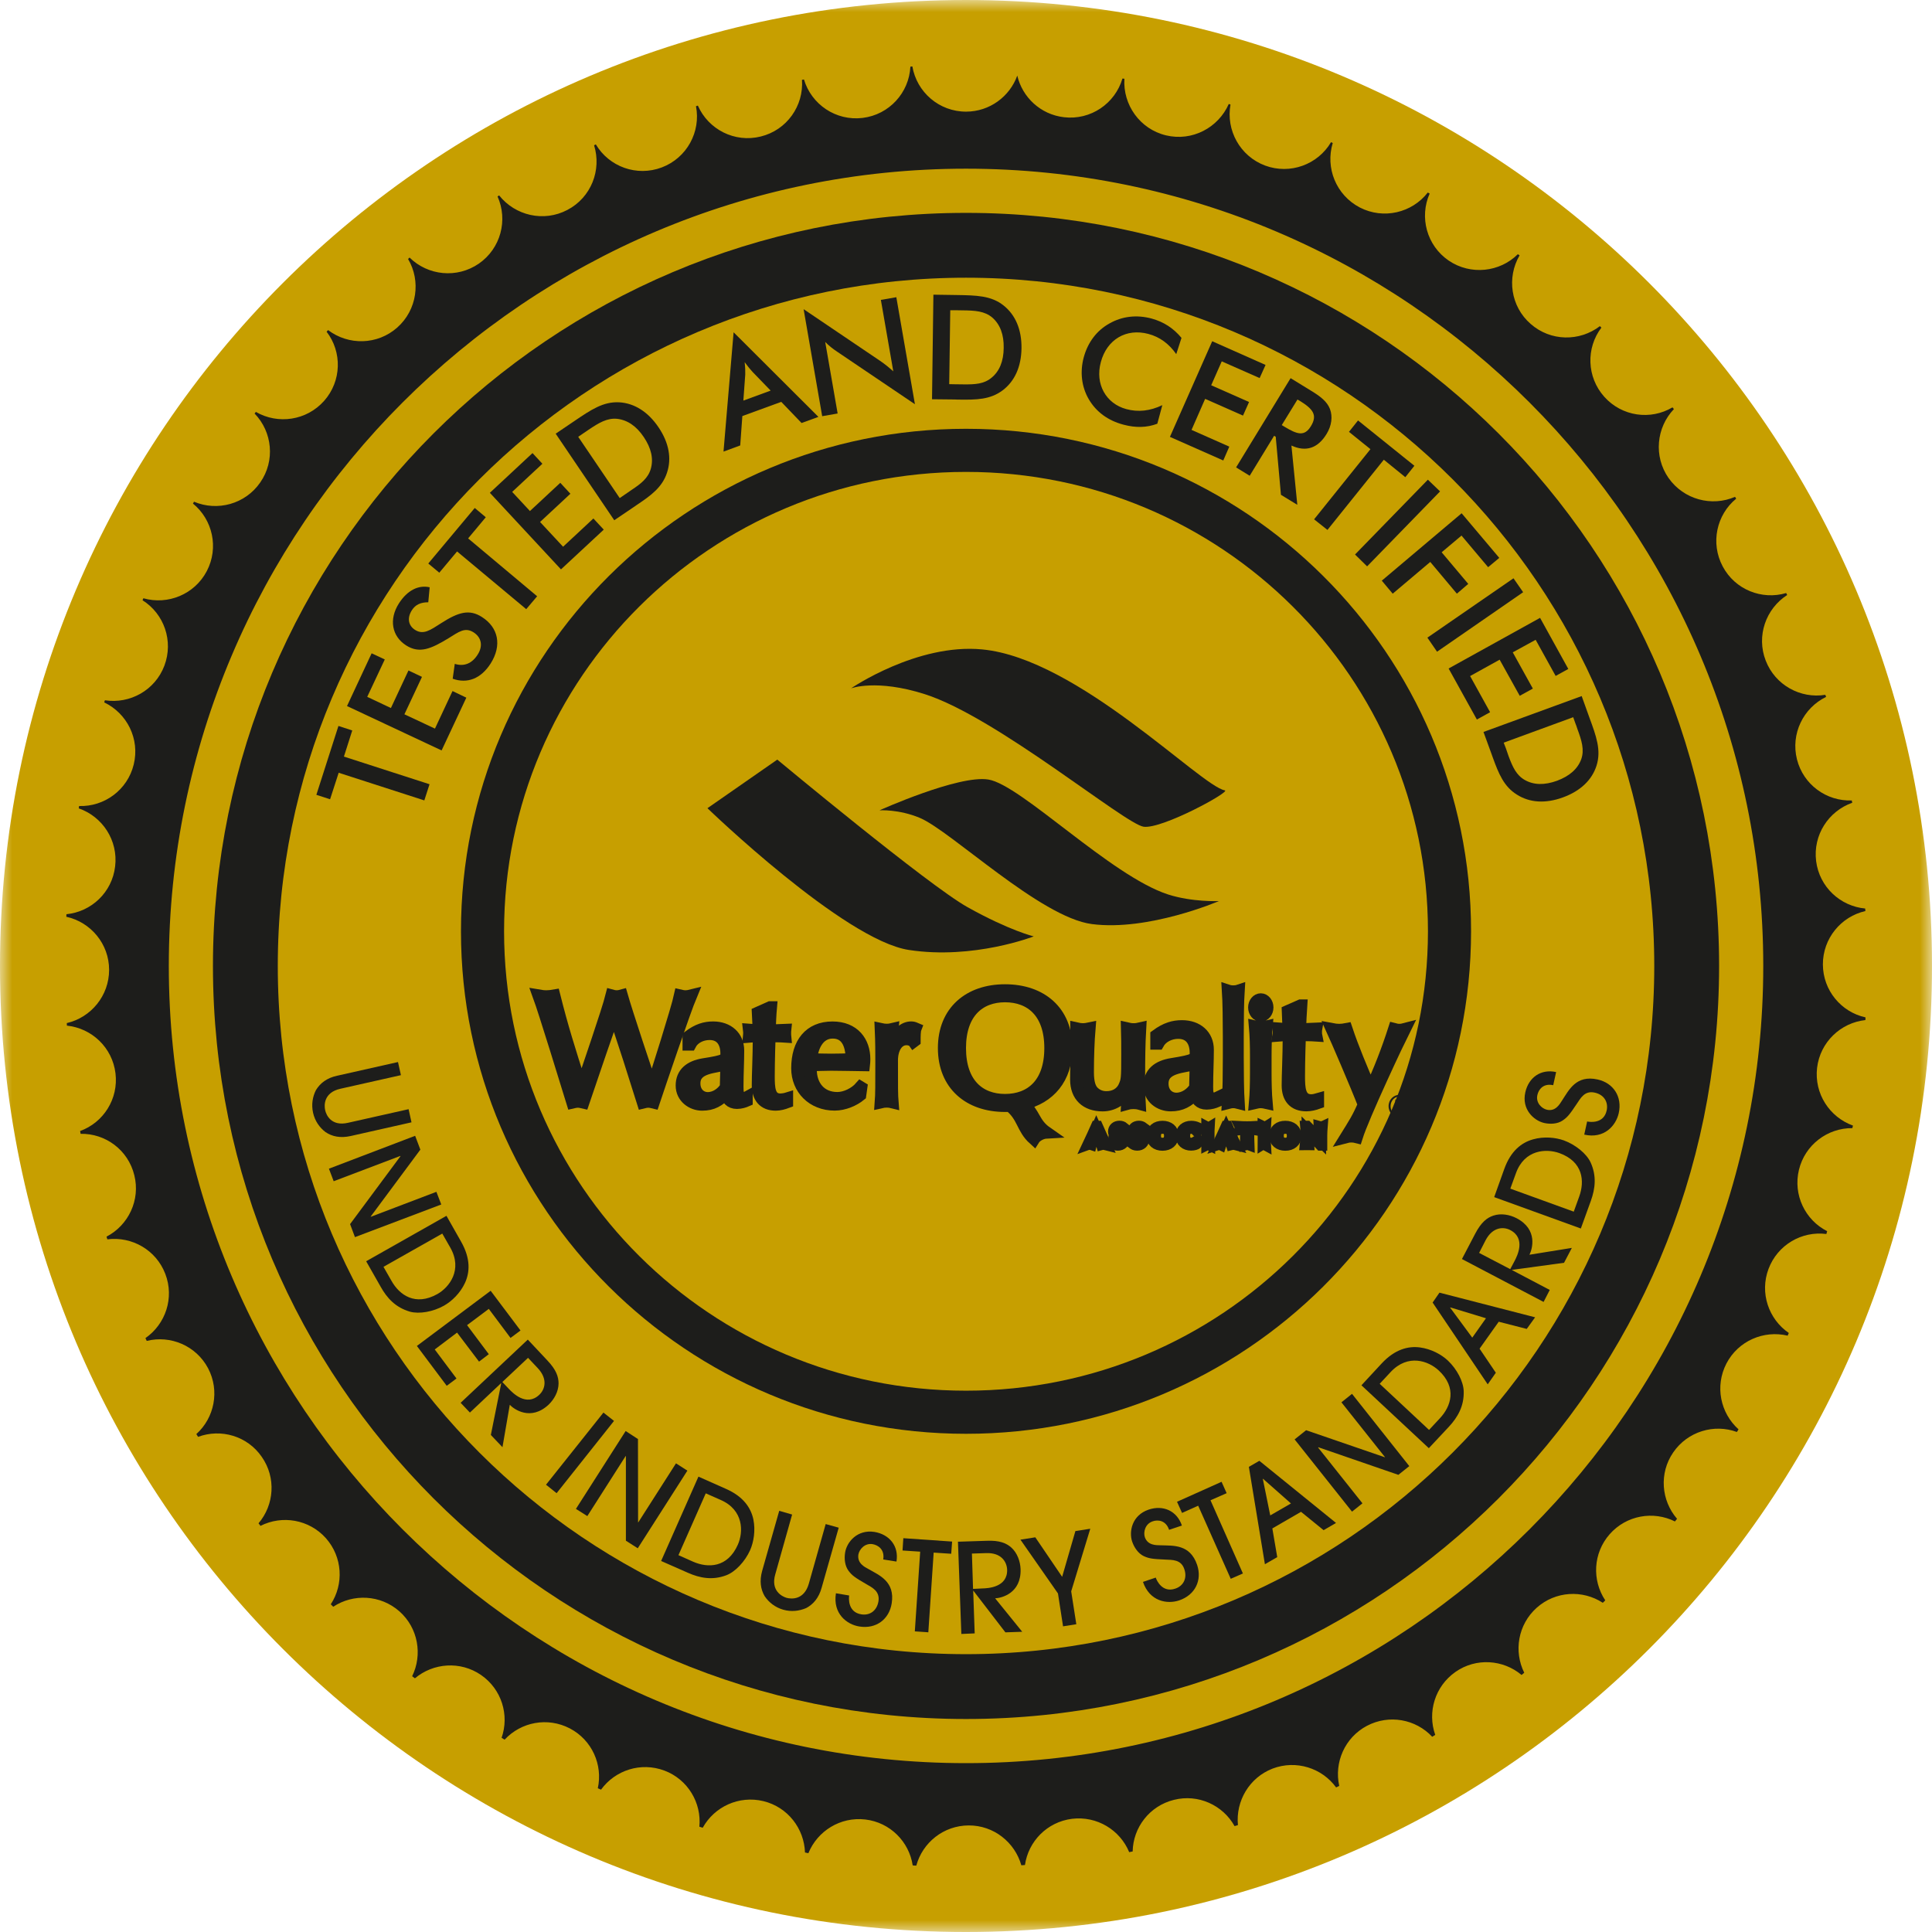 <?xml version="1.0" encoding="UTF-8"?>
<svg width="80px" viewBox="0 0 80 80" version="1.1" xmlns="http://www.w3.org/2000/svg" xmlns:xlink="http://www.w3.org/1999/xlink">
    <defs>
        <polygon id="path-1" points="0 8e-05 80 8e-05 80 80 0 80"></polygon>
    </defs>
    <g id="Page-1" stroke="none" stroke-width="1" fill="none" fill-rule="evenodd">
        <g id="home-copy-2" transform="translate(-537, -4013)">
            <g id="Group-190" transform="translate(537, 4013)">
                <g id="Group-3">
                    <mask id="mask-2" fill="white">
                        <use xlink:href="#path-1"></use>
                    </mask>
                    <g id="Clip-2"></g>
                    <path d="M0,39.998 C0,17.909 17.908,8e-05 39.998,8e-05 C62.091,8e-05 80,17.909 80,39.998 C80,62.086 62.091,80 39.998,80 C17.908,80 0,62.086 0,39.998" id="Fill-1" fill="#C79F00" mask="url(#mask-2)"></path>
                </g>
                <path d="M60.021,38.562 C60.021,49.562 51.057,58.478 40.001,58.478 C28.944,58.478 19.98,49.562 19.98,38.562 C19.98,27.564 28.944,18.648 40.001,18.648 C51.057,18.648 60.021,27.564 60.021,38.562 Z" id="Stroke-4" stroke="#1D1D1B" stroke-width="1.785"></path>
                <path d="M29.294,33.466 L32.186,31.454 C32.186,31.454 38.455,36.67 40.067,37.566 C41.799,38.533 42.805,38.774 42.805,38.774 C42.805,38.774 40.317,39.746 37.637,39.336 C34.952,38.932 29.294,33.466 29.294,33.466" id="Fill-6" fill="#1D1D1B"></path>
                <path d="M50.718,32.727 C50.983,32.771 48.139,34.33 47.36,34.234 C46.58,34.127 41.273,29.696 38.295,28.744 C36.284,28.104 35.24,28.503 35.24,28.503 C35.24,28.503 37.972,26.631 40.672,26.891 C44.632,27.267 49.717,32.554 50.718,32.727" id="Fill-8" fill="#1D1D1B"></path>
                <path d="M36.418,33.554 C36.418,33.554 39.7,32.076 40.927,32.279 C42.278,32.496 45.988,36.263 48.365,37.037 C49.366,37.36 50.472,37.312 50.472,37.312 C50.472,37.312 47.556,38.568 45.213,38.264 C43.082,37.99 39.372,34.405 38.088,33.867 C37.216,33.501 36.418,33.554 36.418,33.554" id="Fill-10" fill="#1D1D1B"></path>
                <path d="M22.302,41.222 C22.413,41.241 22.514,41.255 22.624,41.255 C22.734,41.255 22.841,41.241 22.951,41.222 C23.278,42.526 23.552,43.397 24.072,45.023 L24.082,45.023 C24.313,44.315 25.159,41.881 25.323,41.222 C25.39,41.241 25.462,41.255 25.535,41.255 C25.607,41.255 25.679,41.241 25.747,41.222 C25.944,41.915 26.757,44.355 26.983,45.023 L26.998,45.023 C27.194,44.451 28.037,41.78 28.157,41.222 C28.239,41.241 28.306,41.255 28.388,41.255 C28.465,41.255 28.538,41.241 28.614,41.222 C28.359,41.828 27.291,44.971 27.065,45.653 C26.993,45.635 26.916,45.619 26.844,45.619 C26.771,45.619 26.694,45.635 26.622,45.653 C26.247,44.451 25.857,43.243 25.434,41.972 L25.419,41.972 C25.208,42.565 24.558,44.451 24.154,45.653 C24.078,45.635 24.005,45.619 23.928,45.619 C23.851,45.619 23.779,45.635 23.702,45.653 C23.485,44.951 22.551,41.901 22.302,41.222" id="Fill-12" fill="#1D1D1B"></path>
                <path d="M22.302,41.222 C22.413,41.241 22.514,41.255 22.624,41.255 C22.734,41.255 22.841,41.241 22.951,41.222 C23.278,42.526 23.552,43.397 24.072,45.023 L24.082,45.023 C24.313,44.315 25.159,41.881 25.323,41.222 C25.39,41.241 25.462,41.255 25.535,41.255 C25.607,41.255 25.679,41.241 25.747,41.222 C25.944,41.915 26.757,44.355 26.983,45.023 L26.998,45.023 C27.194,44.451 28.037,41.78 28.157,41.222 C28.239,41.241 28.306,41.255 28.388,41.255 C28.465,41.255 28.538,41.241 28.614,41.222 C28.359,41.828 27.291,44.971 27.065,45.653 C26.993,45.635 26.916,45.619 26.844,45.619 C26.771,45.619 26.694,45.635 26.622,45.653 C26.247,44.451 25.857,43.243 25.434,41.972 L25.419,41.972 C25.208,42.565 24.558,44.451 24.154,45.653 C24.078,45.635 24.005,45.619 23.928,45.619 C23.851,45.619 23.779,45.635 23.702,45.653 C23.485,44.951 22.551,41.901 22.302,41.222 Z" id="Stroke-14" stroke="#1D1D1B" stroke-width="0.5"></path>
                <path d="M30.08,44.061 C29.643,44.206 28.753,44.163 28.753,44.86 C28.753,45.264 29.028,45.471 29.306,45.471 C29.628,45.471 29.908,45.259 30.056,45.019 L30.08,44.061 Z M28.512,42.921 C28.892,42.632 29.196,42.546 29.532,42.546 C30.143,42.546 30.566,42.926 30.566,43.499 C30.566,43.979 30.537,44.451 30.537,44.99 C30.537,45.202 30.537,45.462 30.783,45.462 C30.827,45.462 30.874,45.462 30.918,45.438 L30.918,45.577 C30.831,45.615 30.677,45.669 30.514,45.669 C30.24,45.669 30.1,45.491 30.076,45.269 C29.772,45.577 29.508,45.741 29.075,45.741 C28.652,45.741 28.228,45.438 28.228,44.951 C28.228,44.437 28.575,44.163 29.128,44.071 C30.052,43.927 30.08,43.874 30.08,43.623 C30.08,43.195 29.888,42.815 29.383,42.815 C29.046,42.815 28.724,42.975 28.58,43.253 L28.512,43.253 L28.512,42.921 Z" id="Fill-16" fill="#1D1D1B"></path>
                <path d="M30.08,44.061 C29.643,44.206 28.753,44.163 28.753,44.86 C28.753,45.264 29.028,45.471 29.306,45.471 C29.628,45.471 29.908,45.259 30.056,45.019 L30.08,44.061 Z M28.512,42.921 C28.892,42.632 29.196,42.546 29.532,42.546 C30.143,42.546 30.566,42.926 30.566,43.499 C30.566,43.979 30.537,44.451 30.537,44.99 C30.537,45.202 30.537,45.462 30.783,45.462 C30.827,45.462 30.874,45.462 30.918,45.438 L30.918,45.577 C30.831,45.615 30.677,45.669 30.514,45.669 C30.24,45.669 30.1,45.491 30.076,45.269 C29.772,45.577 29.508,45.741 29.075,45.741 C28.652,45.741 28.228,45.438 28.228,44.951 C28.228,44.437 28.575,44.163 29.128,44.071 C30.052,43.927 30.08,43.874 30.08,43.623 C30.08,43.195 29.888,42.815 29.383,42.815 C29.046,42.815 28.724,42.975 28.58,43.253 L28.512,43.253 L28.512,42.921 Z" id="Stroke-18" stroke="#1D1D1B" stroke-width="0.5"></path>
                <path d="M31.889,41.709 L31.923,41.709 C31.894,42.031 31.884,42.349 31.87,42.666 C31.956,42.666 32.235,42.661 32.514,42.648 C32.509,42.695 32.509,42.738 32.509,42.782 C32.509,42.829 32.509,42.873 32.514,42.922 C32.303,42.907 32.019,42.907 31.87,42.907 C31.86,42.969 31.831,43.99 31.831,44.553 C31.831,45.038 31.84,45.529 32.317,45.529 C32.384,45.529 32.514,45.51 32.591,45.486 L32.591,45.64 C32.451,45.693 32.279,45.741 32.124,45.741 C31.624,45.741 31.379,45.433 31.379,44.933 C31.379,44.457 31.417,43.874 31.422,42.907 C31.302,42.907 31.167,42.907 31.013,42.922 C31.018,42.869 31.023,42.825 31.023,42.773 C31.023,42.725 31.018,42.686 31.013,42.642 C31.191,42.657 31.326,42.661 31.412,42.661 C31.407,42.493 31.399,42.214 31.383,41.935 L31.889,41.709 Z" id="Fill-20" fill="#1D1D1B"></path>
                <path d="M31.889,41.709 L31.923,41.709 C31.894,42.031 31.884,42.349 31.87,42.666 C31.956,42.666 32.235,42.661 32.514,42.648 C32.509,42.695 32.509,42.738 32.509,42.782 C32.509,42.829 32.509,42.873 32.514,42.922 C32.303,42.907 32.019,42.907 31.87,42.907 C31.86,42.969 31.831,43.99 31.831,44.553 C31.831,45.038 31.84,45.529 32.317,45.529 C32.384,45.529 32.514,45.51 32.591,45.486 L32.591,45.64 C32.451,45.693 32.279,45.741 32.124,45.741 C31.624,45.741 31.379,45.433 31.379,44.933 C31.379,44.457 31.417,43.874 31.422,42.907 C31.302,42.907 31.167,42.907 31.013,42.922 C31.018,42.869 31.023,42.825 31.023,42.773 C31.023,42.725 31.018,42.686 31.013,42.642 C31.191,42.657 31.326,42.661 31.412,42.661 C31.407,42.493 31.399,42.214 31.383,41.935 L31.889,41.709 Z" id="Stroke-22" stroke="#1D1D1B" stroke-width="0.5"></path>
                <path d="M33.59,43.861 C33.85,43.871 34.153,43.88 34.418,43.88 C34.702,43.88 35,43.871 35.265,43.861 C35.265,43.404 35.144,42.755 34.48,42.755 C33.859,42.755 33.619,43.399 33.59,43.861 M34.471,42.547 C35.361,42.547 35.789,43.144 35.789,43.856 C35.789,43.939 35.784,44.02 35.774,44.107 C35.317,44.102 34.865,44.087 34.413,44.087 C34.134,44.087 33.859,44.102 33.575,44.107 C33.571,44.169 33.571,44.227 33.571,44.284 C33.571,44.953 33.966,45.468 34.673,45.468 C35.014,45.468 35.408,45.271 35.631,45.015 L35.664,45.035 L35.62,45.347 C35.366,45.555 34.956,45.738 34.562,45.738 C33.643,45.738 33.012,45.083 33.012,44.237 C33.012,43.192 33.533,42.547 34.471,42.547" id="Fill-24" fill="#1D1D1B"></path>
                <path d="M33.59,43.861 C33.85,43.871 34.153,43.88 34.418,43.88 C34.702,43.88 35,43.871 35.265,43.861 C35.265,43.404 35.144,42.755 34.48,42.755 C33.859,42.755 33.619,43.399 33.59,43.861 Z M34.471,42.547 C35.361,42.547 35.789,43.144 35.789,43.856 C35.789,43.939 35.784,44.02 35.774,44.107 C35.317,44.102 34.865,44.087 34.413,44.087 C34.134,44.087 33.859,44.102 33.575,44.107 C33.571,44.169 33.571,44.227 33.571,44.284 C33.571,44.953 33.966,45.468 34.673,45.468 C35.014,45.468 35.408,45.271 35.631,45.015 L35.664,45.035 L35.62,45.347 C35.366,45.555 34.956,45.738 34.562,45.738 C33.643,45.738 33.012,45.083 33.012,44.237 C33.012,43.192 33.533,42.547 34.471,42.547 Z" id="Stroke-26" stroke="#1D1D1B" stroke-width="0.5"></path>
                <path d="M37.827,43.131 C37.789,43.078 37.655,43.03 37.539,43.03 C37.159,43.03 36.933,43.414 36.933,43.911 C36.933,45.017 36.933,45.354 36.957,45.643 C36.879,45.623 36.798,45.614 36.721,45.614 C36.635,45.614 36.557,45.623 36.471,45.643 C36.495,45.335 36.495,44.839 36.495,44.127 L36.495,43.925 C36.495,43.593 36.495,43.155 36.471,42.612 C36.557,42.631 36.635,42.641 36.721,42.641 C36.798,42.641 36.879,42.631 36.957,42.612 C36.928,42.914 36.928,43.069 36.928,43.222 L36.938,43.232 C37.163,42.775 37.447,42.545 37.722,42.545 C37.794,42.545 37.833,42.554 37.91,42.587 C37.871,42.688 37.871,42.924 37.871,43.098 L37.827,43.131 Z" id="Fill-28" fill="#1D1D1B"></path>
                <path d="M37.827,43.131 C37.789,43.078 37.655,43.03 37.539,43.03 C37.159,43.03 36.933,43.414 36.933,43.911 C36.933,45.017 36.933,45.354 36.957,45.643 C36.879,45.623 36.798,45.614 36.721,45.614 C36.635,45.614 36.557,45.623 36.471,45.643 C36.495,45.335 36.495,44.839 36.495,44.127 L36.495,43.925 C36.495,43.593 36.495,43.155 36.471,42.612 C36.557,42.631 36.635,42.641 36.721,42.641 C36.798,42.641 36.879,42.631 36.957,42.612 C36.928,42.914 36.928,43.069 36.928,43.222 L36.938,43.232 C37.163,42.775 37.447,42.545 37.722,42.545 C37.794,42.545 37.833,42.554 37.91,42.587 C37.871,42.688 37.871,42.924 37.871,43.098 L37.827,43.131 Z" id="Stroke-30" stroke="#1D1D1B" stroke-width="0.5"></path>
                <path d="M57.865,45.774 L57.95,45.774 C58.023,45.774 58.09,45.769 58.09,45.683 C58.09,45.611 58.028,45.596 57.975,45.596 L57.865,45.596 L57.865,45.774 Z M57.778,45.529 L57.99,45.529 C58.114,45.529 58.173,45.582 58.173,45.688 C58.173,45.789 58.114,45.827 58.033,45.837 L58.186,46.082 L58.095,46.082 L57.95,45.846 L57.865,45.846 L57.865,46.082 L57.778,46.082 L57.778,45.529 Z M57.961,46.207 C58.173,46.207 58.336,46.034 58.336,45.803 C58.336,45.577 58.173,45.404 57.961,45.404 C57.745,45.404 57.581,45.577 57.581,45.803 C57.581,46.034 57.745,46.207 57.961,46.207 L57.961,46.207 Z M57.961,45.331 C58.211,45.331 58.418,45.533 58.418,45.803 C58.418,46.077 58.211,46.28 57.961,46.28 C57.706,46.28 57.498,46.077 57.498,45.803 C57.498,45.533 57.706,45.331 57.961,45.331 L57.961,45.331 Z" id="Fill-32" fill="#1D1D1B"></path>
                <path d="M41.616,41.252 C40.564,41.252 39.75,41.916 39.75,43.398 C39.75,44.884 40.564,45.548 41.616,45.548 C42.68,45.548 43.493,44.884 43.493,43.398 C43.493,41.916 42.68,41.252 41.616,41.252 M41.616,41.006 C43.113,41.006 44.157,41.882 44.157,43.398 C44.157,44.653 43.45,45.462 42.367,45.712 C42.848,46.092 42.791,46.515 43.339,46.896 C43.103,46.909 42.887,47.054 42.815,47.169 C42.319,46.722 42.376,46.24 41.814,45.788 C41.747,45.794 41.689,45.794 41.616,45.794 C40.13,45.794 39.086,44.918 39.086,43.398 C39.086,41.882 40.13,41.006 41.616,41.006" id="Fill-34" fill="#1D1D1B"></path>
                <path d="M41.616,41.252 C40.564,41.252 39.75,41.916 39.75,43.398 C39.75,44.884 40.564,45.548 41.616,45.548 C42.68,45.548 43.493,44.884 43.493,43.398 C43.493,41.916 42.68,41.252 41.616,41.252 Z M41.616,41.006 C43.113,41.006 44.157,41.882 44.157,43.398 C44.157,44.653 43.45,45.462 42.367,45.712 C42.848,46.092 42.791,46.515 43.339,46.896 C43.103,46.909 42.887,47.054 42.815,47.169 C42.319,46.722 42.376,46.24 41.814,45.788 C41.747,45.794 41.689,45.794 41.616,45.794 C40.13,45.794 39.086,44.918 39.086,43.398 C39.086,41.882 40.13,41.006 41.616,41.006 Z" id="Stroke-36" stroke="#1D1D1B" stroke-width="0.5"></path>
                <path d="M44.58,43.624 C44.58,43.316 44.575,42.95 44.57,42.584 C44.657,42.604 44.758,42.619 44.844,42.619 C44.927,42.619 45.018,42.604 45.114,42.584 C45.071,43.095 45.047,43.763 45.047,44.399 C45.047,44.851 45.138,45.067 45.249,45.192 C45.374,45.327 45.557,45.433 45.816,45.433 C46.182,45.433 46.428,45.25 46.543,45.015 C46.672,44.731 46.678,44.683 46.678,43.658 C46.678,43.302 46.678,42.898 46.668,42.584 C46.755,42.604 46.841,42.619 46.942,42.619 C47.038,42.619 47.125,42.604 47.212,42.584 C47.173,43.263 47.168,43.879 47.168,44.572 C47.168,44.957 47.173,45.341 47.193,45.707 C47.106,45.683 47.02,45.674 46.937,45.674 C46.851,45.674 46.764,45.683 46.678,45.707 C46.692,45.515 46.692,45.327 46.692,45.144 L46.678,45.144 C46.456,45.548 46.072,45.77 45.658,45.77 C44.974,45.77 44.561,45.38 44.561,44.702 C44.561,44.244 44.58,43.946 44.58,43.624" id="Fill-38" fill="#1D1D1B"></path>
                <path d="M44.58,43.624 C44.58,43.316 44.575,42.95 44.57,42.584 C44.657,42.604 44.758,42.619 44.844,42.619 C44.927,42.619 45.018,42.604 45.114,42.584 C45.071,43.095 45.047,43.763 45.047,44.399 C45.047,44.851 45.138,45.067 45.249,45.192 C45.374,45.327 45.557,45.433 45.816,45.433 C46.182,45.433 46.428,45.25 46.543,45.015 C46.672,44.731 46.678,44.683 46.678,43.658 C46.678,43.302 46.678,42.898 46.668,42.584 C46.755,42.604 46.841,42.619 46.942,42.619 C47.038,42.619 47.125,42.604 47.212,42.584 C47.173,43.263 47.168,43.879 47.168,44.572 C47.168,44.957 47.173,45.341 47.193,45.707 C47.106,45.683 47.02,45.674 46.937,45.674 C46.851,45.674 46.764,45.683 46.678,45.707 C46.692,45.515 46.692,45.327 46.692,45.144 L46.678,45.144 C46.456,45.548 46.072,45.77 45.658,45.77 C44.974,45.77 44.561,45.38 44.561,44.702 C44.561,44.244 44.58,43.946 44.58,43.624 Z" id="Stroke-40" stroke="#1D1D1B" stroke-width="0.5"></path>
                <path d="M49.513,44.047 C49.056,44.196 48.137,44.153 48.137,44.869 C48.137,45.284 48.421,45.496 48.709,45.496 C49.047,45.496 49.335,45.274 49.489,45.033 L49.513,44.047 Z M47.882,42.872 C48.281,42.58 48.595,42.493 48.945,42.493 C49.58,42.493 50.013,42.877 50.013,43.464 C50.013,43.96 49.984,44.446 49.984,44.999 C49.984,45.216 49.984,45.485 50.244,45.485 C50.283,45.485 50.336,45.485 50.384,45.462 L50.384,45.605 C50.293,45.644 50.133,45.697 49.961,45.697 C49.676,45.697 49.532,45.514 49.508,45.288 C49.191,45.605 48.921,45.769 48.474,45.769 C48.027,45.769 47.594,45.462 47.594,44.961 C47.594,44.436 47.949,44.153 48.522,44.062 C49.48,43.907 49.513,43.855 49.513,43.599 C49.513,43.157 49.316,42.767 48.787,42.767 C48.44,42.767 48.108,42.935 47.954,43.215 L47.882,43.215 L47.882,42.872 Z" id="Fill-42" fill="#1D1D1B"></path>
                <path d="M49.513,44.047 C49.056,44.196 48.137,44.153 48.137,44.869 C48.137,45.284 48.421,45.496 48.709,45.496 C49.047,45.496 49.335,45.274 49.489,45.033 L49.513,44.047 Z M47.882,42.872 C48.281,42.58 48.595,42.493 48.945,42.493 C49.58,42.493 50.013,42.877 50.013,43.464 C50.013,43.96 49.984,44.446 49.984,44.999 C49.984,45.216 49.984,45.485 50.244,45.485 C50.283,45.485 50.336,45.485 50.384,45.462 L50.384,45.605 C50.293,45.644 50.133,45.697 49.961,45.697 C49.676,45.697 49.532,45.514 49.508,45.288 C49.191,45.605 48.921,45.769 48.474,45.769 C48.027,45.769 47.594,45.462 47.594,44.961 C47.594,44.436 47.949,44.153 48.522,44.062 C49.48,43.907 49.513,43.855 49.513,43.599 C49.513,43.157 49.316,42.767 48.787,42.767 C48.44,42.767 48.108,42.935 47.954,43.215 L47.882,43.215 L47.882,42.872 Z" id="Stroke-44" stroke="#1D1D1B" stroke-width="0.5"></path>
                <path d="M50.885,42.919 C50.885,42.312 50.875,41.461 50.846,41.019 C50.919,41.043 50.991,41.052 51.068,41.052 C51.14,41.052 51.217,41.043 51.289,41.019 C51.26,41.461 51.251,42.312 51.251,42.919 L51.251,43.771 C51.251,44.377 51.26,45.229 51.289,45.671 C51.217,45.652 51.14,45.637 51.068,45.637 C50.991,45.637 50.919,45.652 50.846,45.671 C50.875,45.229 50.885,44.377 50.885,43.771 L50.885,42.919 Z" id="Fill-46" fill="#1D1D1B"></path>
                <path d="M50.885,42.919 C50.885,42.312 50.875,41.461 50.846,41.019 C50.919,41.043 50.991,41.052 51.068,41.052 C51.14,41.052 51.217,41.043 51.289,41.019 C51.26,41.461 51.251,42.312 51.251,42.919 L51.251,43.771 C51.251,44.377 51.26,45.229 51.289,45.671 C51.217,45.652 51.14,45.637 51.068,45.637 C50.991,45.637 50.919,45.652 50.846,45.671 C50.875,45.229 50.885,44.377 50.885,43.771 L50.885,42.919 Z" id="Stroke-48" stroke="#1D1D1B" stroke-width="0.5"></path>
                <path d="M52.009,43.747 C52.009,43.352 51.999,42.885 51.965,42.51 C52.048,42.53 52.125,42.539 52.206,42.539 C52.283,42.539 52.365,42.53 52.447,42.51 C52.413,42.885 52.403,43.352 52.403,43.747 L52.403,44.434 C52.403,44.834 52.413,45.296 52.447,45.671 C52.365,45.652 52.283,45.637 52.206,45.637 C52.125,45.637 52.048,45.652 51.965,45.671 C51.999,45.296 52.009,44.834 52.009,44.434 L52.009,43.747 Z M52.206,41.38 C52.356,41.38 52.481,41.529 52.481,41.716 C52.481,41.904 52.356,42.053 52.206,42.053 C52.057,42.053 51.932,41.904 51.932,41.716 C51.932,41.529 52.057,41.38 52.206,41.38 L52.206,41.38 Z" id="Fill-50" fill="#1D1D1B"></path>
                <path d="M52.009,43.747 C52.009,43.352 51.999,42.885 51.965,42.51 C52.048,42.53 52.125,42.539 52.206,42.539 C52.283,42.539 52.365,42.53 52.447,42.51 C52.413,42.885 52.403,43.352 52.403,43.747 L52.403,44.434 C52.403,44.834 52.413,45.296 52.447,45.671 C52.365,45.652 52.283,45.637 52.206,45.637 C52.125,45.637 52.048,45.652 51.965,45.671 C51.999,45.296 52.009,44.834 52.009,44.434 L52.009,43.747 Z M52.206,41.38 C52.356,41.38 52.481,41.529 52.481,41.716 C52.481,41.904 52.356,42.053 52.206,42.053 C52.057,42.053 51.932,41.904 51.932,41.716 C51.932,41.529 52.057,41.38 52.206,41.38 Z" id="Stroke-52" stroke="#1D1D1B" stroke-width="0.5"></path>
                <path d="M53.851,41.635 L53.88,41.635 C53.856,41.967 53.846,42.289 53.832,42.617 C53.918,42.617 54.207,42.612 54.5,42.597 C54.491,42.646 54.491,42.688 54.491,42.737 C54.491,42.785 54.491,42.833 54.5,42.877 C54.279,42.862 53.985,42.862 53.832,42.862 C53.817,42.929 53.788,43.974 53.788,44.555 C53.788,45.051 53.802,45.561 54.299,45.561 C54.366,45.561 54.5,45.537 54.577,45.514 L54.577,45.672 C54.433,45.725 54.25,45.768 54.096,45.768 C53.576,45.768 53.321,45.46 53.321,44.941 C53.321,44.454 53.36,43.858 53.365,42.862 C53.24,42.862 53.1,42.862 52.936,42.877 C52.946,42.823 52.951,42.775 52.951,42.722 C52.951,42.679 52.946,42.641 52.936,42.592 C53.124,42.607 53.268,42.612 53.356,42.612 C53.345,42.438 53.34,42.154 53.327,41.866 L53.851,41.635 Z" id="Fill-54" fill="#1D1D1B"></path>
                <path d="M53.851,41.635 L53.88,41.635 C53.856,41.967 53.846,42.289 53.832,42.617 C53.918,42.617 54.207,42.612 54.5,42.597 C54.491,42.646 54.491,42.688 54.491,42.737 C54.491,42.785 54.491,42.833 54.5,42.877 C54.279,42.862 53.985,42.862 53.832,42.862 C53.817,42.929 53.788,43.974 53.788,44.555 C53.788,45.051 53.802,45.561 54.299,45.561 C54.366,45.561 54.5,45.537 54.577,45.514 L54.577,45.672 C54.433,45.725 54.25,45.768 54.096,45.768 C53.576,45.768 53.321,45.46 53.321,44.941 C53.321,44.454 53.36,43.858 53.365,42.862 C53.24,42.862 53.1,42.862 52.936,42.877 C52.946,42.823 52.951,42.775 52.951,42.722 C52.951,42.679 52.946,42.641 52.936,42.592 C53.124,42.607 53.268,42.612 53.356,42.612 C53.345,42.438 53.34,42.154 53.327,41.866 L53.851,41.635 Z" id="Stroke-56" stroke="#1D1D1B" stroke-width="0.5"></path>
                <path d="M55.149,42.612 C55.25,42.631 55.352,42.645 55.452,42.645 C55.554,42.645 55.66,42.631 55.756,42.612 C56.03,43.434 56.381,44.252 56.747,45.119 C57.108,44.368 57.464,43.434 57.728,42.612 C57.8,42.631 57.872,42.645 57.949,42.645 C58.022,42.645 58.094,42.631 58.166,42.612 C57.926,43.088 56.458,46.2 56.179,47.086 C56.107,47.067 56.03,47.058 55.953,47.058 C55.885,47.058 55.804,47.067 55.732,47.086 C56.083,46.519 56.228,46.307 56.472,45.739 C56.169,44.955 55.336,43.02 55.149,42.612" id="Fill-58" fill="#1D1D1B"></path>
                <path d="M55.149,42.612 C55.25,42.631 55.352,42.645 55.452,42.645 C55.554,42.645 55.66,42.631 55.756,42.612 C56.03,43.434 56.381,44.252 56.747,45.119 C57.108,44.368 57.464,43.434 57.728,42.612 C57.8,42.631 57.872,42.645 57.949,42.645 C58.022,42.645 58.094,42.631 58.166,42.612 C57.926,43.088 56.458,46.2 56.179,47.086 C56.107,47.067 56.03,47.058 55.953,47.058 C55.885,47.058 55.804,47.067 55.732,47.086 C56.083,46.519 56.228,46.307 56.472,45.739 C56.169,44.955 55.336,43.02 55.149,42.612 Z" id="Stroke-60" stroke="#1D1D1B" stroke-width="0.5"></path>
                <path d="M45.397,46.795 L45.286,47.05 C45.319,47.05 45.358,47.055 45.397,47.055 C45.435,47.055 45.474,47.055 45.512,47.05 L45.397,46.795 Z M45.43,46.661 C45.536,46.892 45.69,47.258 45.743,47.368 C45.723,47.363 45.705,47.363 45.69,47.363 C45.671,47.363 45.651,47.363 45.632,47.368 C45.614,47.301 45.565,47.185 45.526,47.098 L45.391,47.098 L45.266,47.098 C45.223,47.2 45.18,47.306 45.166,47.368 C45.15,47.363 45.142,47.363 45.127,47.363 C45.113,47.363 45.103,47.363 45.088,47.368 C45.199,47.133 45.306,46.897 45.411,46.661 L45.43,46.661 Z" id="Fill-62" fill="#1D1D1B"></path>
                <path d="M45.397,46.795 L45.286,47.05 C45.319,47.05 45.358,47.055 45.397,47.055 C45.435,47.055 45.474,47.055 45.512,47.05 L45.397,46.795 Z M45.43,46.661 C45.536,46.892 45.69,47.258 45.743,47.368 C45.723,47.363 45.705,47.363 45.69,47.363 C45.671,47.363 45.651,47.363 45.632,47.368 C45.614,47.301 45.565,47.185 45.526,47.098 L45.391,47.098 L45.266,47.098 C45.223,47.2 45.18,47.306 45.166,47.368 C45.15,47.363 45.142,47.363 45.127,47.363 C45.113,47.363 45.103,47.363 45.088,47.368 C45.199,47.133 45.306,46.897 45.411,46.661 L45.43,46.661 Z" id="Stroke-64" stroke="#1D1D1B" stroke-width="0.5"></path>
                <path d="M46.145,47.248 C46.164,47.296 46.218,47.353 46.309,47.353 C46.4,47.353 46.459,47.286 46.459,47.204 C46.459,47.016 46.131,47.098 46.131,46.853 C46.131,46.737 46.218,46.656 46.357,46.656 C46.42,46.656 46.472,46.675 46.512,46.708 C46.496,46.732 46.492,46.757 46.483,46.796 L46.472,46.796 C46.454,46.757 46.425,46.699 46.343,46.699 C46.271,46.699 46.208,46.752 46.208,46.824 C46.208,47.016 46.54,46.94 46.54,47.165 C46.54,47.291 46.444,47.397 46.285,47.397 C46.198,47.397 46.151,47.368 46.112,47.339 C46.127,47.305 46.127,47.286 46.131,47.248 L46.145,47.248 Z" id="Fill-66" fill="#1D1D1B"></path>
                <path d="M46.145,47.248 C46.164,47.296 46.218,47.353 46.309,47.353 C46.4,47.353 46.459,47.286 46.459,47.204 C46.459,47.016 46.131,47.098 46.131,46.853 C46.131,46.737 46.218,46.656 46.357,46.656 C46.42,46.656 46.472,46.675 46.512,46.708 C46.496,46.732 46.492,46.757 46.483,46.796 L46.472,46.796 C46.454,46.757 46.425,46.699 46.343,46.699 C46.271,46.699 46.208,46.752 46.208,46.824 C46.208,47.016 46.54,46.94 46.54,47.165 C46.54,47.291 46.444,47.397 46.285,47.397 C46.198,47.397 46.151,47.368 46.112,47.339 C46.127,47.305 46.127,47.286 46.131,47.248 L46.145,47.248 Z" id="Stroke-68" stroke="#1D1D1B" stroke-width="0.5"></path>
                <path d="M46.95,47.248 C46.973,47.296 47.027,47.353 47.113,47.353 C47.209,47.353 47.263,47.286 47.263,47.204 C47.263,47.016 46.935,47.098 46.935,46.853 C46.935,46.737 47.022,46.656 47.162,46.656 C47.229,46.656 47.272,46.675 47.316,46.708 C47.305,46.732 47.296,46.757 47.292,46.796 L47.276,46.796 C47.258,46.757 47.229,46.699 47.152,46.699 C47.075,46.699 47.017,46.752 47.017,46.824 C47.017,47.016 47.344,46.94 47.344,47.165 C47.344,47.291 47.248,47.397 47.089,47.397 C47.002,47.397 46.955,47.368 46.916,47.339 C46.931,47.305 46.931,47.286 46.935,47.248 L46.95,47.248 Z" id="Fill-70" fill="#1D1D1B"></path>
                <path d="M46.95,47.248 C46.973,47.296 47.027,47.353 47.113,47.353 C47.209,47.353 47.263,47.286 47.263,47.204 C47.263,47.016 46.935,47.098 46.935,46.853 C46.935,46.737 47.022,46.656 47.162,46.656 C47.229,46.656 47.272,46.675 47.316,46.708 C47.305,46.732 47.296,46.757 47.292,46.796 L47.276,46.796 C47.258,46.757 47.229,46.699 47.152,46.699 C47.075,46.699 47.017,46.752 47.017,46.824 C47.017,47.016 47.344,46.94 47.344,47.165 C47.344,47.291 47.248,47.397 47.089,47.397 C47.002,47.397 46.955,47.368 46.916,47.339 C46.931,47.305 46.931,47.286 46.935,47.248 L46.95,47.248 Z" id="Stroke-72" stroke="#1D1D1B" stroke-width="0.5"></path>
                <path d="M48.137,46.698 C47.958,46.698 47.824,46.798 47.824,47.03 C47.824,47.255 47.958,47.362 48.137,47.362 C48.315,47.362 48.45,47.255 48.45,47.03 C48.45,46.798 48.315,46.698 48.137,46.698 M48.137,46.659 C48.386,46.659 48.56,46.794 48.56,47.03 C48.56,47.26 48.386,47.4 48.137,47.4 C47.887,47.4 47.714,47.26 47.714,47.03 C47.714,46.794 47.887,46.659 48.137,46.659" id="Fill-74" fill="#1D1D1B"></path>
                <path d="M48.137,46.698 C47.958,46.698 47.824,46.798 47.824,47.03 C47.824,47.255 47.958,47.362 48.137,47.362 C48.315,47.362 48.45,47.255 48.45,47.03 C48.45,46.798 48.315,46.698 48.137,46.698 Z M48.137,46.659 C48.386,46.659 48.56,46.794 48.56,47.03 C48.56,47.26 48.386,47.4 48.137,47.4 C47.887,47.4 47.714,47.26 47.714,47.03 C47.714,46.794 47.887,46.659 48.137,46.659 Z" id="Stroke-76" stroke="#1D1D1B" stroke-width="0.5"></path>
                <path d="M49.546,47.338 C49.523,47.362 49.431,47.395 49.32,47.395 C49.094,47.395 48.926,47.261 48.926,47.03 C48.926,46.794 49.094,46.659 49.329,46.659 C49.426,46.659 49.508,46.684 49.565,46.708 C49.561,46.726 49.552,46.766 49.546,46.789 L49.541,46.789 C49.508,46.755 49.436,46.698 49.329,46.698 C49.162,46.698 49.031,46.799 49.031,47.03 C49.031,47.256 49.162,47.362 49.329,47.362 C49.436,47.362 49.508,47.304 49.552,47.276 L49.561,47.276 L49.546,47.338 Z" id="Fill-78" fill="#1D1D1B"></path>
                <path d="M49.546,47.338 C49.523,47.362 49.431,47.395 49.32,47.395 C49.094,47.395 48.926,47.261 48.926,47.03 C48.926,46.794 49.094,46.659 49.329,46.659 C49.426,46.659 49.508,46.684 49.565,46.708 C49.561,46.726 49.552,46.766 49.546,46.789 L49.541,46.789 C49.508,46.755 49.436,46.698 49.329,46.698 C49.162,46.698 49.031,46.799 49.031,47.03 C49.031,47.256 49.162,47.362 49.329,47.362 C49.436,47.362 49.508,47.304 49.552,47.276 L49.561,47.276 L49.546,47.338 Z" id="Stroke-80" stroke="#1D1D1B" stroke-width="0.5"></path>
                <path d="M49.997,46.945 C49.997,46.863 49.992,46.777 49.992,46.69 C50.002,46.695 50.007,46.695 50.021,46.695 C50.026,46.695 50.036,46.695 50.046,46.69 C50.041,46.777 50.041,46.863 50.041,46.945 L50.041,47.113 C50.041,47.195 50.041,47.282 50.046,47.368 C50.036,47.363 50.026,47.359 50.021,47.359 C50.007,47.359 50.002,47.363 49.992,47.368 C49.992,47.282 49.997,47.195 49.997,47.113 L49.997,46.945 Z" id="Fill-82" fill="#1D1D1B"></path>
                <path d="M49.997,46.945 C49.997,46.863 49.992,46.777 49.992,46.69 C50.002,46.695 50.007,46.695 50.021,46.695 C50.026,46.695 50.036,46.695 50.046,46.69 C50.041,46.777 50.041,46.863 50.041,46.945 L50.041,47.113 C50.041,47.195 50.041,47.282 50.046,47.368 C50.036,47.363 50.026,47.359 50.021,47.359 C50.007,47.359 50.002,47.363 49.992,47.368 C49.992,47.282 49.997,47.195 49.997,47.113 L49.997,46.945 Z" id="Stroke-84" stroke="#1D1D1B" stroke-width="0.5"></path>
                <path d="M50.773,46.795 L50.658,47.05 C50.697,47.05 50.735,47.055 50.769,47.055 C50.813,47.055 50.851,47.055 50.889,47.05 L50.773,46.795 Z M50.808,46.661 C50.909,46.892 51.062,47.258 51.121,47.368 C51.101,47.363 51.082,47.363 51.062,47.363 C51.043,47.363 51.029,47.363 51.009,47.368 C50.99,47.301 50.937,47.185 50.904,47.098 L50.769,47.098 L50.639,47.098 C50.601,47.2 50.557,47.306 50.538,47.368 C50.528,47.363 50.514,47.363 50.505,47.363 C50.49,47.363 50.481,47.363 50.465,47.368 C50.577,47.133 50.682,46.897 50.789,46.661 L50.808,46.661 Z" id="Fill-86" fill="#1D1D1B"></path>
                <path d="M50.773,46.795 L50.658,47.05 C50.697,47.05 50.735,47.055 50.769,47.055 C50.813,47.055 50.851,47.055 50.889,47.05 L50.773,46.795 Z M50.808,46.661 C50.909,46.892 51.062,47.258 51.121,47.368 C51.101,47.363 51.082,47.363 51.062,47.363 C51.043,47.363 51.029,47.363 51.009,47.368 C50.99,47.301 50.937,47.185 50.904,47.098 L50.769,47.098 L50.639,47.098 C50.601,47.2 50.557,47.306 50.538,47.368 C50.528,47.363 50.514,47.363 50.505,47.363 C50.49,47.363 50.481,47.363 50.465,47.368 C50.577,47.133 50.682,46.897 50.789,46.661 L50.808,46.661 Z" id="Stroke-88" stroke="#1D1D1B" stroke-width="0.5"></path>
                <path d="M51.599,46.939 C51.599,46.867 51.594,46.799 51.594,46.727 C51.526,46.727 51.43,46.732 51.373,46.742 C51.378,46.727 51.378,46.718 51.378,46.708 C51.378,46.698 51.378,46.685 51.373,46.674 C51.464,46.679 51.55,46.679 51.642,46.679 C51.729,46.679 51.82,46.679 51.907,46.674 C51.907,46.685 51.902,46.698 51.902,46.708 C51.902,46.718 51.907,46.727 51.907,46.742 C51.849,46.732 51.758,46.727 51.686,46.727 L51.686,46.939 L51.686,47.113 C51.686,47.199 51.686,47.29 51.69,47.377 C51.676,47.372 51.657,47.372 51.642,47.372 C51.622,47.372 51.609,47.372 51.589,47.377 C51.594,47.29 51.599,47.199 51.599,47.113 L51.599,46.939 Z" id="Fill-90" fill="#1D1D1B"></path>
                <path d="M51.599,46.939 C51.599,46.867 51.594,46.799 51.594,46.727 C51.526,46.727 51.43,46.732 51.373,46.742 C51.378,46.727 51.378,46.718 51.378,46.708 C51.378,46.698 51.378,46.685 51.373,46.674 C51.464,46.679 51.55,46.679 51.642,46.679 C51.729,46.679 51.82,46.679 51.907,46.674 C51.907,46.685 51.902,46.698 51.902,46.708 C51.902,46.718 51.907,46.727 51.907,46.742 C51.849,46.732 51.758,46.727 51.686,46.727 L51.686,46.939 L51.686,47.113 C51.686,47.199 51.686,47.29 51.69,47.377 C51.676,47.372 51.657,47.372 51.642,47.372 C51.622,47.372 51.609,47.372 51.589,47.377 C51.594,47.29 51.599,47.199 51.599,47.113 L51.599,46.939 Z" id="Stroke-92" stroke="#1D1D1B" stroke-width="0.5"></path>
                <path d="M52.328,46.945 C52.328,46.863 52.323,46.777 52.323,46.69 C52.333,46.695 52.338,46.695 52.347,46.695 C52.357,46.695 52.367,46.695 52.376,46.69 C52.371,46.777 52.371,46.863 52.371,46.945 L52.371,47.113 C52.371,47.195 52.371,47.282 52.376,47.368 C52.367,47.363 52.357,47.359 52.347,47.359 C52.338,47.359 52.333,47.363 52.323,47.368 C52.323,47.282 52.328,47.195 52.328,47.113 L52.328,46.945 Z" id="Fill-94" fill="#1D1D1B"></path>
                <path d="M52.328,46.945 C52.328,46.863 52.323,46.777 52.323,46.69 C52.333,46.695 52.338,46.695 52.347,46.695 C52.357,46.695 52.367,46.695 52.376,46.69 C52.371,46.777 52.371,46.863 52.371,46.945 L52.371,47.113 C52.371,47.195 52.371,47.282 52.376,47.368 C52.367,47.363 52.357,47.359 52.347,47.359 C52.338,47.359 52.333,47.363 52.323,47.368 C52.323,47.282 52.328,47.195 52.328,47.113 L52.328,46.945 Z" id="Stroke-96" stroke="#1D1D1B" stroke-width="0.5"></path>
                <path d="M53.221,46.698 C53.044,46.698 52.908,46.798 52.908,47.03 C52.908,47.255 53.044,47.362 53.221,47.362 C53.4,47.362 53.535,47.255 53.535,47.03 C53.535,46.798 53.4,46.698 53.221,46.698 M53.221,46.659 C53.472,46.659 53.644,46.794 53.644,47.03 C53.644,47.26 53.472,47.4 53.221,47.4 C52.972,47.4 52.798,47.26 52.798,47.03 C52.798,46.794 52.972,46.659 53.221,46.659" id="Fill-98" fill="#1D1D1B"></path>
                <path d="M53.221,46.698 C53.044,46.698 52.908,46.798 52.908,47.03 C52.908,47.255 53.044,47.362 53.221,47.362 C53.4,47.362 53.535,47.255 53.535,47.03 C53.535,46.798 53.4,46.698 53.221,46.698 Z M53.221,46.659 C53.472,46.659 53.644,46.794 53.644,47.03 C53.644,47.26 53.472,47.4 53.221,47.4 C52.972,47.4 52.798,47.26 52.798,47.03 C52.798,46.794 52.972,46.659 53.221,46.659 Z" id="Stroke-100" stroke="#1D1D1B" stroke-width="0.5"></path>
                <path d="M54.695,47.395 C54.531,47.212 54.334,47.014 54.145,46.827 L54.145,47.039 C54.145,47.126 54.151,47.342 54.155,47.38 C54.141,47.38 54.127,47.376 54.116,47.376 C54.103,47.376 54.088,47.38 54.078,47.38 C54.083,47.338 54.098,47.073 54.098,46.938 C54.098,46.809 54.098,46.707 54.093,46.659 L54.111,46.659 C54.29,46.842 54.531,47.092 54.66,47.217 C54.66,47.034 54.66,46.832 54.651,46.674 C54.666,46.678 54.675,46.678 54.689,46.678 C54.699,46.678 54.713,46.678 54.723,46.674 C54.718,46.736 54.709,46.938 54.709,47.019 L54.709,47.395 L54.695,47.395 Z" id="Fill-102" fill="#1D1D1B"></path>
                <path d="M54.695,47.395 C54.531,47.212 54.334,47.014 54.145,46.827 L54.145,47.039 C54.145,47.126 54.151,47.342 54.155,47.38 C54.141,47.38 54.127,47.376 54.116,47.376 C54.103,47.376 54.088,47.38 54.078,47.38 C54.083,47.338 54.098,47.073 54.098,46.938 C54.098,46.809 54.098,46.707 54.093,46.659 L54.111,46.659 C54.29,46.842 54.531,47.092 54.66,47.217 C54.66,47.034 54.66,46.832 54.651,46.674 C54.666,46.678 54.675,46.678 54.689,46.678 C54.699,46.678 54.713,46.678 54.723,46.674 C54.718,46.736 54.709,46.938 54.709,47.019 L54.709,47.395 L54.695,47.395 Z" id="Stroke-104" stroke="#1D1D1B" stroke-width="0.5"></path>
                <polygon id="Fill-106" fill="#1D1D1B" points="13.1 32.912 13.668 33.096 14.024 31.998 17.57 33.143 17.786 32.474 14.241 31.329 14.586 30.247 14.014 30.06"></polygon>
                <polygon id="Fill-108" fill="#1D1D1B" points="14.369 29.236 18.286 31.074 19.31 28.889 18.738 28.615 18.011 30.17 16.746 29.578 17.473 28.028 16.914 27.763 16.187 29.318 15.206 28.855 15.933 27.306 15.389 27.052"></polygon>
                <path d="M18.831,27.489 C19.212,27.609 19.544,27.479 19.78,27.104 C20.01,26.747 19.934,26.391 19.611,26.185 C19.25,25.954 18.99,26.171 18.567,26.431 C17.841,26.872 17.364,27.075 16.815,26.723 C16.229,26.348 16.094,25.651 16.517,24.987 C16.863,24.447 17.321,24.212 17.792,24.318 L17.734,24.939 C17.417,24.939 17.201,25.039 17.056,25.266 C16.849,25.588 16.907,25.901 17.181,26.079 C17.533,26.306 17.821,26.088 18.274,25.8 C18.981,25.347 19.433,25.213 19.957,25.55 C20.636,25.983 20.794,26.723 20.314,27.479 C19.914,28.1 19.356,28.321 18.745,28.105 L18.831,27.489 Z" id="Fill-110" fill="#1D1D1B"></path>
                <polygon id="Fill-112" fill="#1D1D1B" points="17.734 23.334 18.19 23.714 18.926 22.834 21.79 25.224 22.242 24.69 19.384 22.294 20.115 21.418 19.658 21.034"></polygon>
                <polygon id="Fill-114" fill="#1D1D1B" points="20.284 20.406 23.229 23.577 25 21.931 24.571 21.469 23.316 22.639 22.363 21.614 23.619 20.445 23.2 19.992 21.944 21.161 21.208 20.368 22.459 19.203 22.05 18.761"></polygon>
                <path d="M25.435,21.542 L26.223,21.009 C26.272,20.974 26.325,20.936 26.378,20.902 C26.96,20.513 27.422,20.176 27.619,19.574 C27.817,18.983 27.701,18.333 27.268,17.693 C26.835,17.053 26.272,16.697 25.646,16.659 C24.983,16.621 24.468,16.971 23.799,17.424 L23.01,17.958 L25.435,21.542 Z M25.661,20.624 L23.943,18.088 L24.154,17.943 C24.227,17.891 24.299,17.842 24.366,17.799 C24.794,17.51 25.137,17.303 25.55,17.342 C25.978,17.39 26.35,17.64 26.657,18.097 C26.965,18.555 27.066,18.992 26.95,19.406 C26.84,19.796 26.551,20.022 26.152,20.287 C26.06,20.349 25.974,20.412 25.873,20.479 L25.661,20.624 Z" id="Fill-116" fill="#1D1D1B"></path>
                <path d="M33.191,17.516 L33.889,17.262 L30.377,13.759 L29.959,18.7 L30.651,18.445 L30.739,17.228 L32.35,16.64 L33.191,17.516 Z M30.781,16.588 L30.859,15.51 C30.863,15.385 30.859,15.216 30.835,14.996 C30.969,15.178 31.075,15.308 31.162,15.4 L31.911,16.174 L30.781,16.588 Z" id="Fill-118" fill="#1D1D1B"></path>
                <path d="M33.276,12.802 L36.437,14.938 C36.639,15.074 36.817,15.222 36.99,15.377 L36.475,12.418 L37.115,12.307 L37.885,16.738 L34.665,14.563 C34.483,14.443 34.315,14.309 34.17,14.159 L34.685,17.122 L34.045,17.234 L33.276,12.802 Z" id="Fill-120" fill="#1D1D1B"></path>
                <path d="M38.593,16.532 L39.545,16.542 C39.603,16.547 39.671,16.547 39.733,16.547 C40.435,16.556 41.003,16.547 41.513,16.166 C42.013,15.791 42.287,15.194 42.298,14.42 C42.307,13.646 42.047,13.039 41.556,12.649 C41.037,12.235 40.416,12.23 39.603,12.216 L38.65,12.202 L38.593,16.532 Z M39.305,15.907 L39.348,12.847 L39.603,12.847 C39.69,12.847 39.776,12.847 39.853,12.851 C40.377,12.856 40.772,12.881 41.09,13.15 C41.412,13.434 41.571,13.852 41.561,14.406 C41.556,14.954 41.388,15.373 41.056,15.642 C40.743,15.902 40.377,15.921 39.897,15.916 C39.786,15.912 39.679,15.912 39.559,15.912 L39.305,15.907 Z" id="Fill-122" fill="#1D1D1B"></path>
                <path d="M47.552,13.827 C46.633,13.582 45.834,14.058 45.584,14.991 C45.334,15.906 45.8,16.714 46.637,16.94 C47.133,17.075 47.624,17.017 48.129,16.777 L47.922,17.546 C47.484,17.711 47.023,17.719 46.522,17.585 C45.877,17.416 45.387,17.051 45.084,16.531 C44.785,16.021 44.712,15.401 44.876,14.795 C45.044,14.178 45.41,13.687 45.94,13.394 C46.464,13.096 47.066,13.023 47.692,13.192 C48.192,13.331 48.591,13.591 48.923,13.991 L48.706,14.664 C48.408,14.236 48.024,13.952 47.552,13.827" id="Fill-124" fill="#1D1D1B"></path>
                <polygon id="Fill-126" fill="#1D1D1B" points="48.444 18.09 50.653 19.067 50.903 18.494 49.339 17.801 49.902 16.516 51.47 17.209 51.721 16.646 50.153 15.953 50.59 14.963 52.159 15.655 52.404 15.111 50.195 14.13"></polygon>
                <path d="M52.758,18.045 L52.825,18.084 L53.041,20.489 L53.719,20.903 L53.475,18.449 C54.075,18.724 54.567,18.565 54.932,17.968 C55.143,17.621 55.187,17.251 55.072,16.938 C54.951,16.626 54.677,16.414 54.278,16.173 L53.441,15.659 L51.184,19.354 L51.747,19.7 L52.758,18.045 Z M53.075,17.602 L53.725,16.544 L53.835,16.606 C54.37,16.938 54.562,17.189 54.283,17.645 C54.013,18.089 53.715,17.988 53.186,17.669 L53.075,17.602 Z" id="Fill-128" fill="#1D1D1B"></path>
                <polygon id="Fill-130" fill="#1D1D1B" points="55.858 17.882 56.747 18.599 54.414 21.504 54.967 21.943 57.301 19.036 58.191 19.759 58.567 19.287 56.233 17.41"></polygon>
                <polygon id="Fill-132" fill="#1D1D1B" points="56.109 22.961 56.609 23.452 59.63 20.348 59.125 19.863"></polygon>
                <polygon id="Fill-134" fill="#1D1D1B" points="57.217 24.044 57.669 24.583 59.224 23.269 60.326 24.583 60.797 24.178 59.696 22.869 60.518 22.177 61.62 23.486 62.082 23.101 60.523 21.253"></polygon>
                <polygon id="Fill-136" fill="#1D1D1B" points="59.105 26.404 59.505 26.986 63.07 24.522 62.67 23.946"></polygon>
                <polygon id="Fill-138" fill="#1D1D1B" points="59.984 27.681 61.154 29.794 61.702 29.491 60.874 27.994 62.097 27.316 62.929 28.812 63.472 28.513 62.64 27.012 63.588 26.493 64.416 27.989 64.94 27.7 63.771 25.584"></polygon>
                <path d="M61.428,30.309 L61.755,31.204 C61.775,31.257 61.799,31.32 61.817,31.377 C62.058,32.037 62.27,32.565 62.809,32.902 C63.339,33.239 63.992,33.283 64.719,33.018 C65.445,32.753 65.922,32.296 66.11,31.7 C66.311,31.065 66.095,30.477 65.815,29.717 L65.494,28.823 L61.428,30.309 Z M62.265,30.752 L65.143,29.698 L65.229,29.939 C65.263,30.025 65.291,30.102 65.315,30.18 C65.494,30.665 65.614,31.05 65.475,31.44 C65.325,31.844 64.988,32.137 64.474,32.329 C63.954,32.518 63.507,32.508 63.136,32.296 C62.784,32.094 62.635,31.758 62.467,31.31 C62.434,31.209 62.395,31.103 62.356,30.988 L62.265,30.752 Z" id="Fill-140" fill="#1D1D1B"></path>
                <path d="M14.518,47.041 C14.095,47.133 13.757,47.065 13.478,46.877 C13.233,46.69 13.04,46.421 12.964,46.079 C12.887,45.737 12.944,45.41 13.084,45.136 C13.262,44.847 13.536,44.635 13.96,44.544 L16.48,43.977 L16.601,44.52 L14.095,45.083 C13.406,45.237 13.416,45.766 13.464,45.968 C13.507,46.17 13.719,46.652 14.412,46.492 L16.919,45.929 L17.039,46.473 L14.518,47.041 Z" id="Fill-142" fill="#1D1D1B"></path>
                <polygon id="Fill-144" fill="#1D1D1B" points="13.62 48.393 13.817 48.912 16.579 47.864 16.584 47.874 14.496 50.688 14.698 51.227 18.272 49.875 18.07 49.351 15.352 50.385 15.352 50.371 17.406 47.604 17.19 47.031"></polygon>
                <path d="M15.162,52.226 L15.764,53.284 C16.024,53.751 16.38,54.141 16.977,54.314 C17.362,54.419 17.934,54.319 18.386,54.064 C18.709,53.881 19.055,53.549 19.252,53.126 C19.459,52.678 19.488,52.115 19.098,51.423 L18.487,50.344 L15.162,52.226 Z M18.314,51.08 L18.65,51.668 C19.161,52.577 18.612,53.299 18.113,53.583 C17.193,54.098 16.539,53.621 16.212,53.039 L15.879,52.457 L18.314,51.08 Z" id="Fill-146" fill="#1D1D1B"></path>
                <polygon id="Fill-148" fill="#1D1D1B" points="17.262 55.733 18.498 57.383 18.902 57.081 18.002 55.878 18.926 55.18 19.836 56.382 20.24 56.074 19.34 54.872 20.24 54.198 21.14 55.401 21.553 55.093 20.317 53.448"></polygon>
                <path d="M20.806,59.925 L21.109,58.169 C21.277,58.351 21.975,58.856 22.717,58.164 C22.948,57.942 23.125,57.625 23.129,57.288 C23.129,57.008 23.033,56.72 22.663,56.331 L21.855,55.47 L19.074,58.087 L19.458,58.491 L20.744,57.278 L20.753,57.288 L20.325,59.419 L20.806,59.925 Z M21.865,56.225 L22.269,56.653 C22.697,57.11 22.562,57.539 22.331,57.755 C21.792,58.265 21.221,57.668 21.065,57.505 L20.801,57.226 L21.865,56.225 Z" id="Fill-150" fill="#1D1D1B"></path>
                <polygon id="Fill-152" fill="#1D1D1B" points="22.609 61.479 23.048 61.83 25.425 58.837 24.987 58.492"></polygon>
                <polygon id="Fill-154" fill="#1D1D1B" points="23.848 62.48 24.32 62.778 25.907 60.291 25.917 60.296 25.917 63.797 26.408 64.111 28.463 60.896 27.991 60.594 26.427 63.042 26.422 63.032 26.417 59.588 25.907 59.256"></polygon>
                <path d="M27.376,64.637 L28.488,65.127 C28.978,65.344 29.502,65.445 30.075,65.228 C30.445,65.089 30.849,64.661 31.061,64.189 C31.21,63.848 31.288,63.376 31.196,62.919 C31.095,62.438 30.782,61.966 30.056,61.649 L28.921,61.144 L27.376,64.637 Z M29.224,61.836 L29.844,62.11 C30.797,62.529 30.787,63.434 30.552,63.963 C30.124,64.925 29.315,64.935 28.699,64.666 L28.093,64.396 L29.224,61.836 Z" id="Fill-156" fill="#1D1D1B"></path>
                <path d="M34.022,65.745 C33.906,66.164 33.68,66.428 33.382,66.587 C33.098,66.707 32.771,66.751 32.434,66.655 C32.097,66.559 31.838,66.352 31.664,66.096 C31.496,65.808 31.443,65.466 31.559,65.048 L32.266,62.56 L32.8,62.714 L32.103,65.187 C31.905,65.865 32.376,66.106 32.573,66.164 C32.771,66.216 33.295,66.26 33.492,65.576 L34.19,63.108 L34.729,63.258 L34.022,65.745 Z" id="Fill-158" fill="#1D1D1B"></path>
                <path d="M35.162,66.066 C35.143,66.19 35.11,66.758 35.663,66.846 C36.01,66.903 36.308,66.706 36.375,66.306 C36.442,65.887 36.11,65.734 35.87,65.594 C35.394,65.319 35.282,65.238 35.134,65.041 C34.989,64.844 34.95,64.554 34.994,64.29 C35.062,63.852 35.499,63.322 36.212,63.434 C36.837,63.54 37.226,64.026 37.121,64.661 L36.573,64.574 C36.64,64.155 36.355,63.978 36.13,63.939 C35.807,63.89 35.581,64.155 35.543,64.372 C35.49,64.738 35.812,64.891 35.966,64.974 C36.409,65.228 37.068,65.488 36.923,66.393 C36.818,67.051 36.279,67.461 35.586,67.35 C35.066,67.269 34.479,66.821 34.614,65.974 L35.162,66.066 Z" id="Fill-160" fill="#1D1D1B"></path>
                <polygon id="Fill-162" fill="#1D1D1B" points="37.372 64.203 38.103 64.251 37.881 67.552 38.44 67.59 38.661 64.29 39.388 64.338 39.425 63.833 37.405 63.693"></polygon>
                <path d="M42.328,67.568 L41.207,66.183 C41.457,66.173 42.294,65.985 42.26,64.97 C42.246,64.652 42.126,64.306 41.876,64.08 C41.669,63.897 41.384,63.777 40.851,63.801 L39.667,63.839 L39.807,67.659 L40.36,67.635 L40.298,65.87 L40.307,65.87 L41.631,67.592 L42.328,67.568 Z M40.245,64.33 L40.831,64.311 C41.462,64.286 41.687,64.672 41.703,64.989 C41.731,65.73 40.904,65.769 40.678,65.774 L40.292,65.793 L40.245,64.33 Z" id="Fill-164" fill="#1D1D1B"></path>
                <polygon id="Fill-166" fill="#1D1D1B" points="44.53 63.398 43.981 65.293 42.87 63.657 42.254 63.754 43.808 65.981 44.019 67.343 44.568 67.256 44.356 65.894 45.146 63.302"></polygon>
                <path d="M47.857,65.325 C47.895,65.445 48.131,65.965 48.666,65.782 C48.998,65.672 49.171,65.354 49.04,64.975 C48.907,64.57 48.54,64.594 48.256,64.579 C47.712,64.555 47.578,64.536 47.351,64.431 C47.135,64.324 46.967,64.088 46.88,63.834 C46.74,63.415 46.875,62.742 47.563,62.51 C48.165,62.308 48.733,62.559 48.94,63.17 L48.41,63.347 C48.275,62.948 47.943,62.919 47.727,62.996 C47.414,63.103 47.338,63.443 47.405,63.651 C47.525,63.997 47.881,63.983 48.059,63.987 C48.574,64.007 49.276,63.93 49.571,64.801 C49.782,65.431 49.493,66.042 48.829,66.268 C48.329,66.437 47.603,66.311 47.328,65.503 L47.857,65.325 Z" id="Fill-168" fill="#1D1D1B"></path>
                <polygon id="Fill-170" fill="#1D1D1B" points="48.738 62.185 48.946 62.647 49.614 62.348 50.962 65.375 51.466 65.154 50.124 62.123 50.793 61.829 50.582 61.358"></polygon>
                <path d="M51.713,60.739 L52.377,64.771 L52.888,64.477 L52.685,63.289 L53.873,62.601 L54.807,63.361 L55.322,63.062 L52.147,60.489 L51.713,60.739 Z M52.291,61.239 L52.3,61.234 L53.456,62.255 L52.598,62.75 L52.291,61.239 Z" id="Fill-172" fill="#1D1D1B"></path>
                <polygon id="Fill-174" fill="#1D1D1B" points="55.546 58.067 57.35 60.338 57.345 60.343 54.083 59.222 53.607 59.602 55.984 62.594 56.416 62.249 54.579 59.939 54.593 59.929 57.903 61.07 58.356 60.709 55.984 57.716"></polygon>
                <path d="M59.165,59.966 L59.998,59.076 C60.363,58.682 60.627,58.224 60.609,57.608 C60.598,57.209 60.33,56.694 59.954,56.338 C59.68,56.082 59.261,55.856 58.794,55.794 C58.309,55.731 57.76,55.871 57.216,56.453 L56.374,57.362 L59.165,59.966 Z M57.13,57.3 L57.586,56.81 C58.304,56.045 59.15,56.352 59.574,56.747 C60.344,57.463 60.083,58.234 59.626,58.724 L59.174,59.21 L57.13,57.3 Z" id="Fill-176" fill="#1D1D1B"></path>
                <path d="M59.322,53.936 L61.603,57.323 L61.939,56.842 L61.266,55.846 L62.059,54.73 L63.219,55.028 L63.566,54.547 L59.605,53.526 L59.322,53.936 Z M60.048,54.148 L60.058,54.138 L61.531,54.586 L60.963,55.389 L60.048,54.148 Z" id="Fill-178" fill="#1D1D1B"></path>
                <path d="M65.087,51.673 L63.331,51.956 C63.446,51.735 63.696,50.913 62.801,50.445 C62.517,50.297 62.156,50.229 61.839,50.335 C61.574,50.422 61.334,50.609 61.084,51.086 L60.536,52.134 L63.917,53.91 L64.172,53.414 L62.608,52.591 L62.613,52.582 L64.764,52.289 L65.087,51.673 Z M61.247,51.88 L61.516,51.355 C61.81,50.797 62.262,50.788 62.541,50.937 C63.196,51.283 62.82,52.014 62.714,52.217 L62.536,52.553 L61.247,51.88 Z" id="Fill-180" fill="#1D1D1B"></path>
                <path d="M65.459,50.87 L65.874,49.724 C66.056,49.214 66.119,48.694 65.863,48.132 C65.695,47.771 65.243,47.401 64.757,47.222 C64.406,47.098 63.929,47.05 63.477,47.179 C63.001,47.314 62.558,47.655 62.288,48.406 L61.871,49.57 L65.459,50.87 Z M62.539,49.219 L62.77,48.585 C63.121,47.602 64.02,47.55 64.57,47.747 C65.555,48.103 65.623,48.911 65.392,49.546 L65.166,50.172 L62.539,49.219 Z" id="Fill-182" fill="#1D1D1B"></path>
                <path d="M65.72,46.438 C65.844,46.466 66.408,46.534 66.528,45.986 C66.604,45.643 66.427,45.33 66.037,45.244 C65.614,45.148 65.45,45.475 65.292,45.706 C64.988,46.163 64.897,46.269 64.695,46.404 C64.493,46.538 64.2,46.558 63.939,46.5 C63.506,46.398 63.001,45.932 63.16,45.23 C63.3,44.609 63.809,44.254 64.436,44.392 L64.315,44.936 C63.901,44.845 63.708,45.119 63.66,45.34 C63.584,45.662 63.838,45.903 64.055,45.952 C64.411,46.033 64.584,45.721 64.68,45.571 C64.964,45.143 65.258,44.498 66.158,44.7 C66.807,44.845 67.182,45.413 67.028,46.095 C66.912,46.61 66.427,47.169 65.6,46.982 L65.72,46.438 Z" id="Fill-184" fill="#1D1D1B"></path>
                <path d="M10.16,39.998 C10.16,56.477 23.521,69.838 40.001,69.838 C56.479,69.838 69.842,56.477 69.842,39.998 C69.842,23.518 56.479,10.157 40.001,10.157 C23.521,10.157 10.16,23.518 10.16,39.998 Z" id="Stroke-186" stroke="#1D1D1B" stroke-width="2.685"></path>
                <path d="M40.002,73.008 C21.8,73.008 6.99,58.198 6.99,39.997 C6.99,21.794 21.8,6.985 40.002,6.985 C58.203,6.985 73.013,21.794 73.013,39.997 C73.013,58.198 58.203,73.008 40.002,73.008 M75.241,44.221 C75.366,43.153 76.218,42.349 77.242,42.239 C77.242,42.2 77.247,42.161 77.247,42.128 C76.242,41.907 75.486,41.012 75.482,39.939 C75.477,38.861 76.232,37.952 77.242,37.725 C77.238,37.692 77.238,37.653 77.233,37.62 C76.203,37.524 75.337,36.729 75.202,35.657 C75.067,34.579 75.712,33.588 76.698,33.241 C76.689,33.213 76.684,33.179 76.679,33.145 C75.635,33.184 74.673,32.495 74.408,31.442 C74.144,30.389 74.668,29.315 75.616,28.857 C75.606,28.829 75.591,28.8 75.582,28.771 C74.552,28.94 73.504,28.367 73.114,27.353 C72.719,26.337 73.118,25.206 74.004,24.638 C73.99,24.609 73.975,24.585 73.961,24.557 C72.955,24.855 71.844,24.417 71.334,23.455 C70.818,22.488 71.079,21.314 71.891,20.65 C71.878,20.621 71.858,20.597 71.844,20.573 C70.882,20.991 69.722,20.689 69.091,19.793 C68.466,18.898 68.586,17.7 69.313,16.94 C69.294,16.917 69.274,16.892 69.254,16.868 C68.351,17.407 67.162,17.249 66.43,16.43 C65.699,15.613 65.67,14.409 66.31,13.567 C66.291,13.543 66.267,13.525 66.248,13.505 C65.406,14.149 64.208,14.14 63.381,13.413 C62.552,12.691 62.385,11.493 62.923,10.574 C62.899,10.56 62.875,10.541 62.851,10.526 C62.101,11.272 60.898,11.407 59.988,10.791 C59.074,10.165 58.766,8.991 59.199,8.015 C59.17,8.001 59.146,7.986 59.122,7.972 C58.468,8.813 57.289,9.097 56.308,8.592 C55.321,8.077 54.874,6.947 55.186,5.922 C55.167,5.908 55.138,5.897 55.114,5.889 C54.57,6.812 53.425,7.24 52.386,6.856 C51.342,6.465 50.76,5.388 50.952,4.329 C50.928,4.32 50.904,4.315 50.881,4.305 C50.447,5.291 49.365,5.864 48.282,5.605 C47.199,5.345 46.492,4.339 46.559,3.261 C46.53,3.257 46.506,3.257 46.478,3.252 C46.174,4.286 45.164,4.984 44.058,4.854 C43.09,4.743 42.335,4.031 42.123,3.131 C41.811,3.997 40.978,4.623 40.002,4.623 C38.885,4.623 37.962,3.815 37.779,2.751 C37.75,2.757 37.726,2.757 37.697,2.761 C37.644,3.833 36.826,4.748 35.719,4.883 C34.613,5.017 33.598,4.325 33.29,3.29 C33.261,3.3 33.237,3.3 33.208,3.305 C33.285,4.382 32.582,5.388 31.499,5.653 C30.418,5.922 29.33,5.358 28.897,4.373 C28.873,4.382 28.844,4.387 28.819,4.397 C29.026,5.456 28.445,6.537 27.405,6.932 C26.366,7.326 25.22,6.903 24.672,5.98 C24.643,5.993 24.619,6.004 24.6,6.018 C24.918,7.038 24.48,8.178 23.493,8.693 C22.517,9.208 21.333,8.929 20.669,8.092 C20.65,8.106 20.626,8.121 20.602,8.135 C21.04,9.112 20.737,10.286 19.827,10.917 C18.918,11.541 17.719,11.412 16.959,10.665 C16.94,10.685 16.917,10.705 16.897,10.724 C17.436,11.633 17.272,12.831 16.45,13.562 C15.631,14.289 14.429,14.309 13.586,13.668 C13.567,13.692 13.543,13.712 13.524,13.736 C14.169,14.573 14.15,15.776 13.422,16.598 C12.696,17.417 11.508,17.585 10.594,17.056 C10.58,17.08 10.56,17.104 10.541,17.123 C11.278,17.883 11.402,19.077 10.777,19.976 C10.156,20.876 9.002,21.184 8.034,20.775 C8.019,20.799 8.006,20.823 7.99,20.852 C8.804,21.516 9.069,22.681 8.563,23.648 C8.058,24.614 6.947,25.061 5.937,24.773 C5.926,24.802 5.913,24.825 5.902,24.855 C6.793,25.418 7.192,26.539 6.807,27.564 C6.422,28.584 5.378,29.157 4.344,28.997 C4.334,29.026 4.324,29.056 4.315,29.085 C5.262,29.537 5.797,30.6 5.537,31.658 C5.278,32.712 4.319,33.409 3.276,33.376 C3.271,33.409 3.266,33.444 3.261,33.473 C4.248,33.814 4.897,34.805 4.767,35.878 C4.642,36.951 3.782,37.755 2.751,37.856 C2.751,37.889 2.746,37.927 2.746,37.961 C3.757,38.183 4.518,39.083 4.518,40.16 C4.518,41.233 3.766,42.133 2.766,42.364 C2.766,42.397 2.77,42.436 2.77,42.469 C3.8,42.576 4.651,43.374 4.782,44.442 C4.912,45.505 4.282,46.483 3.318,46.833 C3.323,46.872 3.334,46.911 3.338,46.949 C4.368,46.929 5.306,47.618 5.561,48.661 C5.821,49.691 5.316,50.736 4.411,51.207 C4.421,51.246 4.435,51.28 4.445,51.318 C5.46,51.189 6.466,51.756 6.846,52.752 C7.226,53.743 6.855,54.83 6.022,55.408 C6.042,55.446 6.057,55.485 6.076,55.524 C7.058,55.278 8.121,55.721 8.617,56.658 C9.107,57.592 8.877,58.709 8.13,59.382 C8.154,59.421 8.178,59.458 8.202,59.497 C9.146,59.146 10.243,59.458 10.839,60.325 C11.441,61.186 11.354,62.317 10.705,63.077 C10.729,63.111 10.762,63.145 10.786,63.183 C11.682,62.73 12.798,62.913 13.495,63.693 C14.188,64.477 14.241,65.598 13.697,66.43 C13.731,66.464 13.765,66.498 13.798,66.532 C14.626,65.984 15.752,66.031 16.536,66.72 C17.316,67.408 17.503,68.519 17.066,69.409 C17.104,69.437 17.142,69.466 17.181,69.495 C17.941,68.856 19.062,68.769 19.918,69.357 C20.775,69.948 21.098,71.021 20.77,71.959 C20.814,71.983 20.852,72.012 20.895,72.036 C21.574,71.305 22.67,71.089 23.594,71.569 C24.518,72.051 24.966,73.081 24.754,74.047 C24.797,74.071 24.846,74.086 24.888,74.105 C25.471,73.301 26.534,72.95 27.511,73.316 C28.483,73.681 29.055,74.653 28.959,75.64 C29.007,75.654 29.055,75.669 29.098,75.683 C29.58,74.813 30.595,74.336 31.61,74.581 C32.62,74.826 33.299,75.717 33.333,76.708 C33.376,76.718 33.424,76.727 33.473,76.737 C33.848,75.818 34.795,75.221 35.83,75.341 C36.859,75.461 37.644,76.26 37.793,77.242 C37.842,77.247 37.894,77.252 37.942,77.252 C38.202,76.294 39.073,75.591 40.112,75.587 C41.147,75.582 42.022,76.285 42.291,77.237 C42.34,77.233 42.388,77.233 42.441,77.227 C42.581,76.246 43.36,75.442 44.39,75.313 C45.424,75.188 46.377,75.774 46.757,76.693 C46.805,76.684 46.853,76.674 46.901,76.665 C46.92,75.673 47.598,74.779 48.61,74.528 C49.619,74.273 50.64,74.75 51.121,75.616 C51.169,75.601 51.218,75.587 51.26,75.573 C51.164,74.581 51.727,73.609 52.694,73.234 C53.671,72.863 54.739,73.21 55.326,74.013 C55.37,73.994 55.413,73.97 55.455,73.951 C55.239,72.984 55.682,71.949 56.601,71.463 C57.525,70.977 58.626,71.189 59.305,71.916 C59.349,71.891 59.386,71.862 59.43,71.839 C59.098,70.901 59.416,69.827 60.267,69.231 C61.118,68.634 62.245,68.717 63.005,69.357 C63.044,69.323 63.078,69.293 63.116,69.265 C62.673,68.374 62.856,67.268 63.63,66.575 C64.41,65.877 65.536,65.825 66.368,66.368 C66.407,66.334 66.436,66.301 66.47,66.267 C65.916,65.434 65.964,64.313 66.652,63.529 C67.346,62.741 68.461,62.553 69.356,63 C69.385,62.961 69.414,62.928 69.443,62.89 C68.788,62.134 68.692,61.003 69.284,60.142 C69.881,59.271 70.978,58.949 71.92,59.295 C71.945,59.257 71.969,59.224 71.988,59.185 C71.238,58.511 71.002,57.4 71.487,56.461 C71.978,55.518 73.037,55.071 74.023,55.307 C74.038,55.273 74.057,55.234 74.071,55.196 C73.234,54.624 72.858,53.536 73.23,52.545 C73.605,51.544 74.61,50.966 75.626,51.097 C75.64,51.058 75.65,51.02 75.659,50.981 C74.75,50.52 74.24,49.48 74.49,48.441 C74.74,47.401 75.678,46.704 76.703,46.713 C76.708,46.68 76.718,46.641 76.727,46.608 C75.755,46.257 75.12,45.285 75.241,44.221" id="Fill-188" fill="#1D1D1B"></path>
            </g>
        </g>
    </g>
</svg>